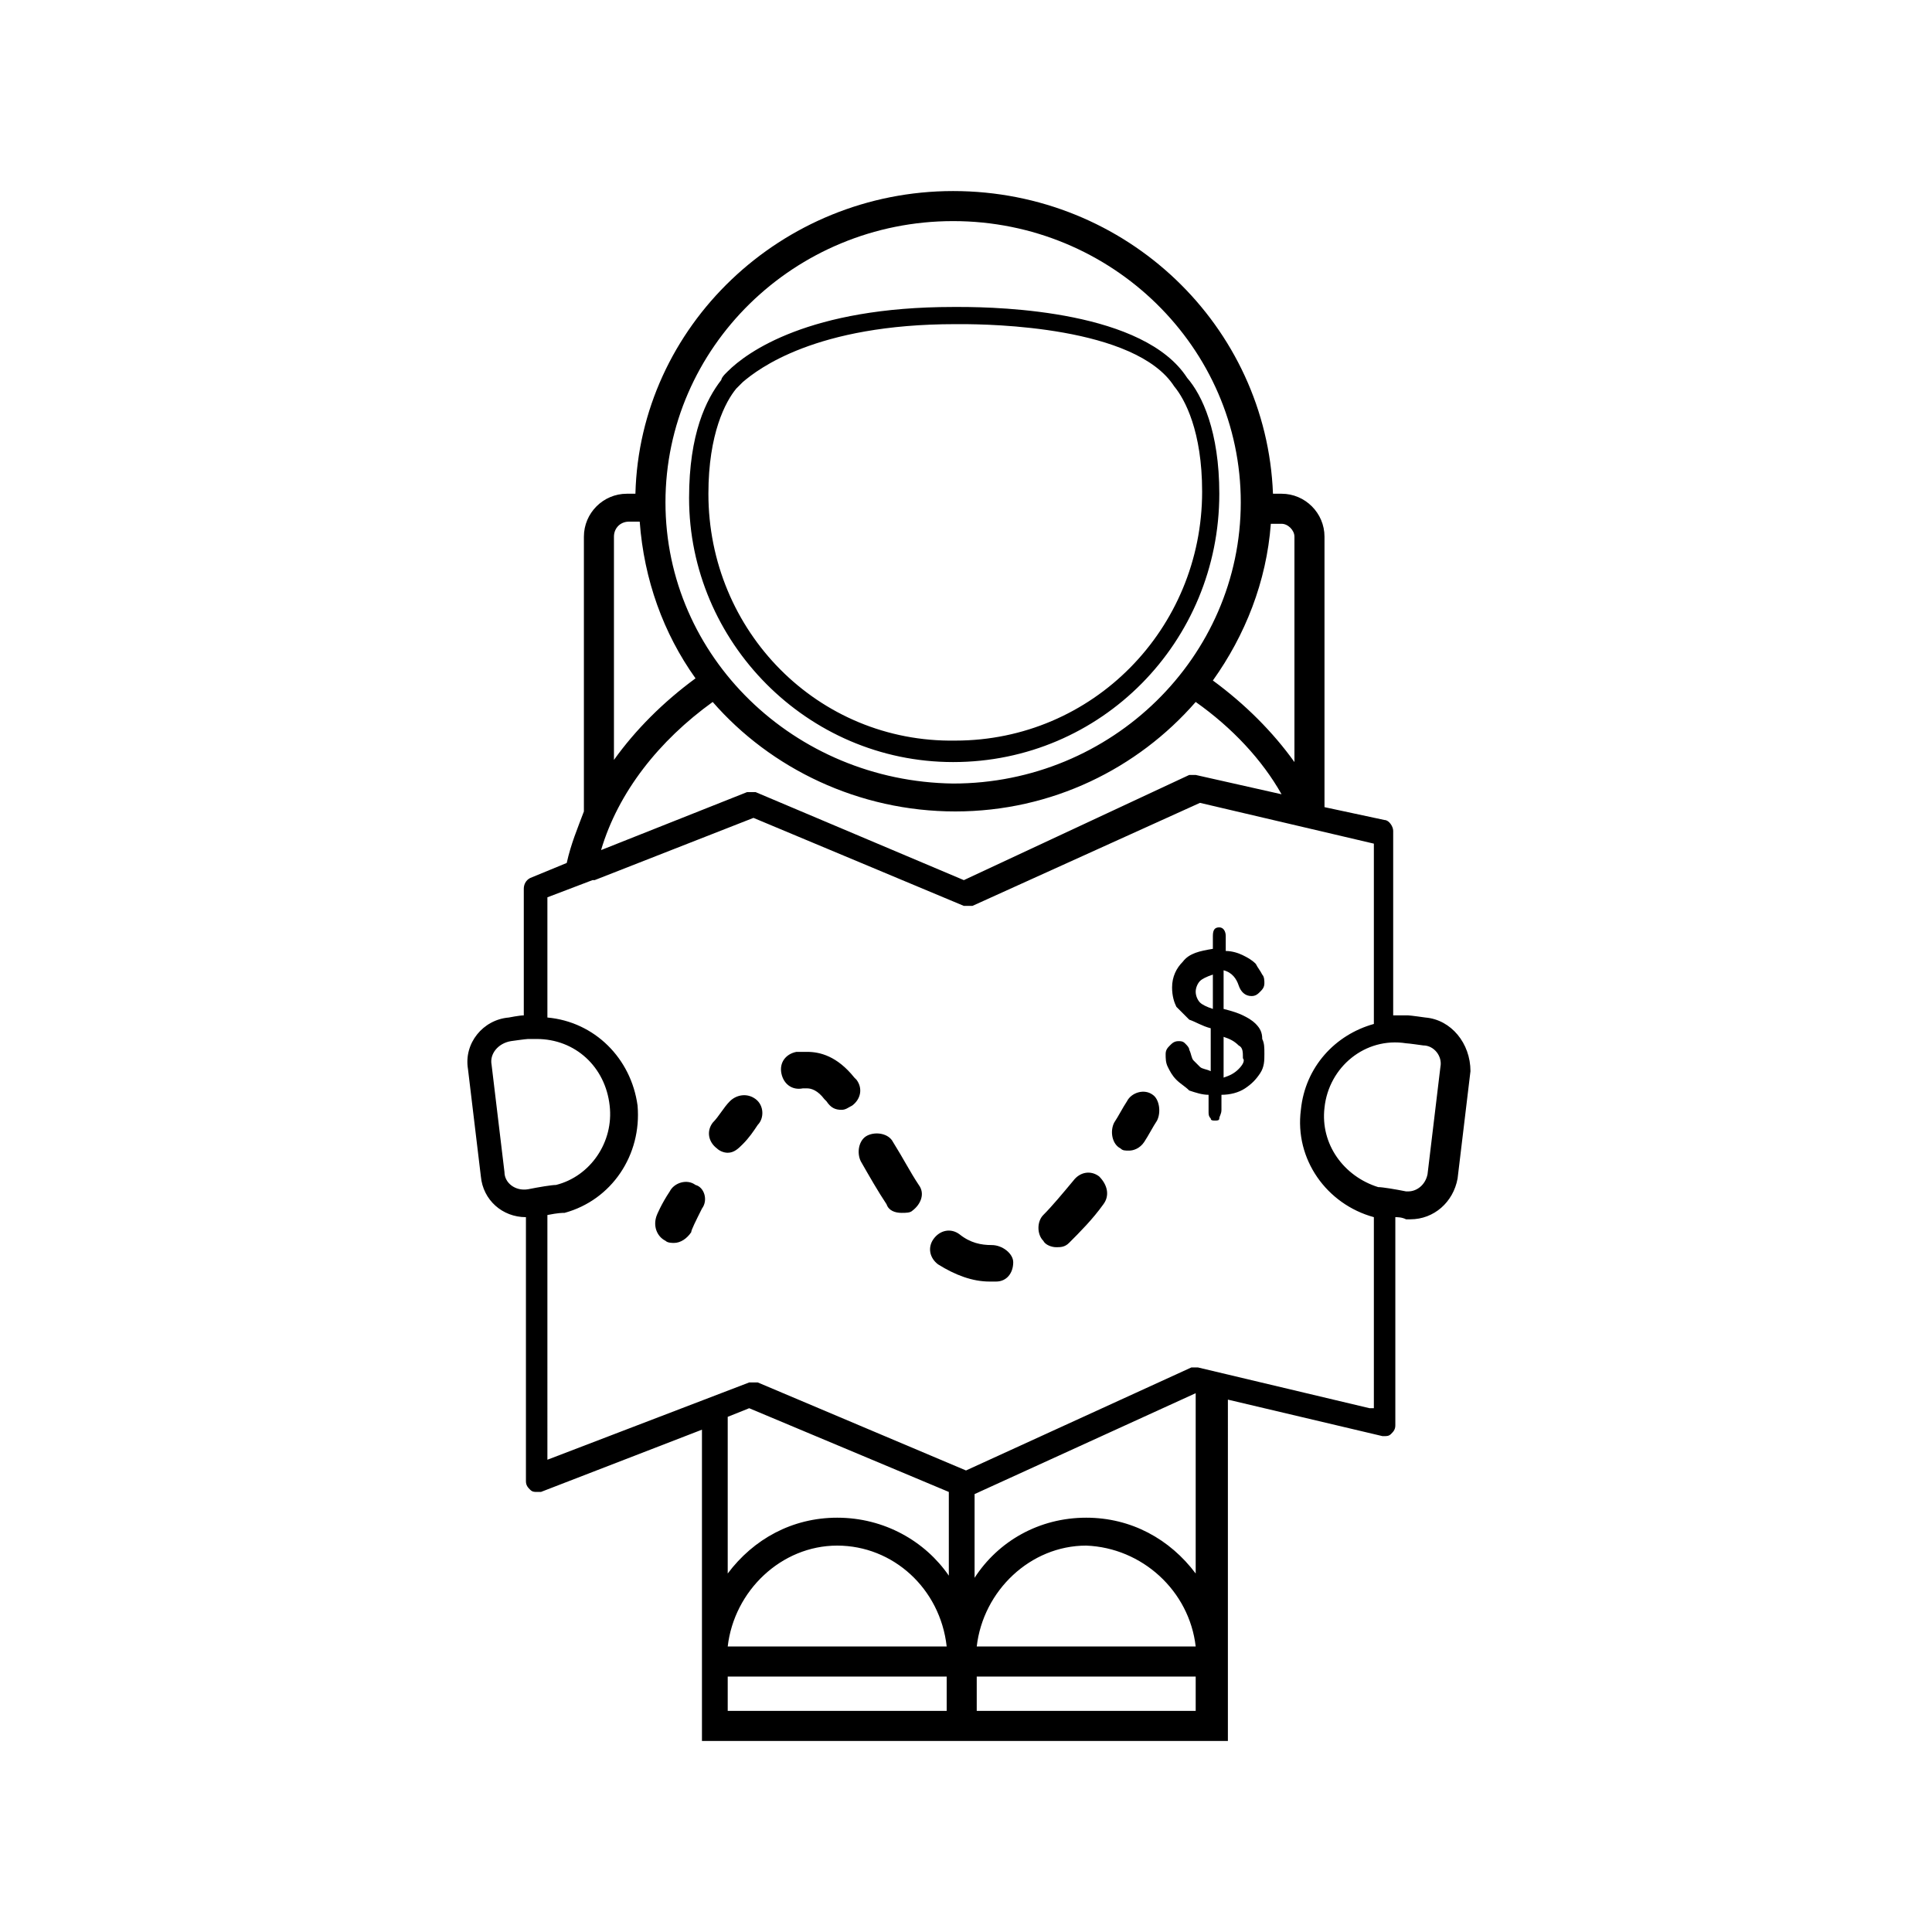 <?xml version="1.0" encoding="utf-8"?>
<svg version="1.1" id="Layer_1" xmlns="http://www.w3.org/2000/svg" xmlns:xlink="http://www.w3.org/1999/xlink" x="0px" y="0px"
	 viewBox="0 0 90 90" enable-background="new 0 0 90 90" xml:space="preserve">
<path d="M58.5,47.7c-0.2-0.2-0.4-0.3-0.6-0.4c-0.2-0.1-0.5-0.2-0.9-0.3v-1.8c0.4,0.1,0.6,0.4,0.7,0.7c0.1,0.3,0.3,0.5,0.6,0.5
	c0.2,0,0.3-0.1,0.4-0.2c0.1-0.1,0.2-0.2,0.2-0.4c0-0.1,0-0.3-0.1-0.4c-0.1-0.2-0.2-0.3-0.3-0.5c-0.2-0.2-0.4-0.3-0.6-0.4
	c-0.2-0.1-0.5-0.2-0.8-0.2v-0.7c0-0.2-0.1-0.4-0.3-0.4c-0.2,0-0.3,0.1-0.3,0.4v0.6c-0.6,0.1-1.1,0.2-1.4,0.6
	c-0.3,0.3-0.5,0.7-0.5,1.2c0,0.4,0.1,0.7,0.2,0.9c0.2,0.2,0.4,0.4,0.6,0.6c0.3,0.1,0.6,0.3,1,0.4v2c-0.2-0.1-0.4-0.1-0.5-0.2
	c-0.1-0.1-0.2-0.2-0.3-0.3c-0.1-0.1-0.1-0.3-0.2-0.5c0-0.1-0.1-0.2-0.2-0.3c-0.1-0.1-0.2-0.1-0.3-0.1c-0.2,0-0.3,0.1-0.4,0.2
	c-0.1,0.1-0.2,0.2-0.2,0.4c0,0.2,0,0.4,0.1,0.6c0.1,0.2,0.2,0.4,0.4,0.6c0.2,0.2,0.4,0.3,0.6,0.5c0.3,0.1,0.6,0.2,0.9,0.2v0.8
	c0,0.1,0,0.2,0.1,0.3c0,0.1,0.1,0.1,0.2,0.1c0.1,0,0.2,0,0.2-0.1c0-0.1,0.1-0.2,0.1-0.4V51c0.4,0,0.8-0.1,1.1-0.3
	c0.3-0.2,0.5-0.4,0.7-0.7c0.2-0.3,0.2-0.6,0.2-0.9c0-0.3,0-0.5-0.1-0.7C58.8,48.1,58.7,47.9,58.5,47.7z M56.5,47
	c-0.3-0.1-0.5-0.2-0.6-0.3c-0.1-0.1-0.2-0.3-0.2-0.5c0-0.2,0.1-0.4,0.2-0.5c0.1-0.1,0.3-0.2,0.6-0.3V47z M57.7,49.8
	c-0.2,0.2-0.4,0.3-0.7,0.4v-1.9c0.3,0.1,0.5,0.2,0.7,0.4c0.2,0.1,0.2,0.3,0.2,0.6C58,49.4,57.9,49.6,57.7,49.8z M32.7,56.3
	c-0.3,0.6-0.5,1-0.5,1.1c-0.2,0.3-0.5,0.5-0.8,0.5c-0.1,0-0.3,0-0.4-0.1c-0.4-0.2-0.6-0.7-0.4-1.2c0,0,0.2-0.5,0.6-1.1
	c0.2-0.4,0.8-0.6,1.2-0.3C32.8,55.3,33,55.9,32.7,56.3z M35.2,51.2c0.4,0.3,0.4,0.9,0.1,1.2c-0.2,0.3-0.4,0.6-0.7,0.9
	c-0.2,0.2-0.4,0.4-0.7,0.4c-0.2,0-0.4-0.1-0.5-0.2c-0.4-0.3-0.5-0.8-0.2-1.2c0.3-0.3,0.5-0.7,0.8-1C34.3,51,34.8,50.9,35.2,51.2z
	 M39.9,50.3c0.3,0.4,0.2,0.9-0.2,1.2c-0.2,0.1-0.3,0.2-0.5,0.2c-0.3,0-0.5-0.1-0.7-0.4l-0.1-0.1c-0.3-0.4-0.6-0.5-0.8-0.5
	c-0.1,0-0.1,0-0.2,0c-0.5,0.1-0.9-0.2-1-0.7c-0.1-0.5,0.2-0.9,0.7-1c0.2,0,0.3,0,0.5,0c0.6,0,1.4,0.2,2.2,1.2L39.9,50.3z M42.8,55.2
	c0.3,0.4,0.1,0.9-0.3,1.2c-0.1,0.1-0.3,0.1-0.5,0.1c-0.3,0-0.6-0.1-0.7-0.4c-0.4-0.6-0.8-1.3-1.2-2c-0.2-0.4-0.1-1,0.3-1.2
	c0.4-0.2,1-0.1,1.2,0.3C42.1,54,42.4,54.6,42.8,55.2z M51.4,56.1c-0.5,0.7-1.1,1.3-1.6,1.8c-0.2,0.2-0.4,0.2-0.6,0.2
	c-0.2,0-0.5-0.1-0.6-0.3c-0.3-0.3-0.3-0.9,0-1.2c0.4-0.4,0.9-1,1.4-1.6c0.3-0.4,0.8-0.5,1.2-0.2C51.6,55.2,51.7,55.7,51.4,56.1z
	 M47.2,58.8c0,0.5-0.3,0.9-0.8,0.9c-0.1,0-0.2,0-0.3,0c-0.8,0-1.6-0.3-2.4-0.8c-0.4-0.3-0.5-0.8-0.2-1.2c0.3-0.4,0.8-0.5,1.2-0.2
	c0.5,0.4,1,0.5,1.5,0.5C46.7,58,47.2,58.4,47.2,58.8z M53.9,52.2c-0.2,0.3-0.4,0.7-0.6,1c-0.2,0.3-0.5,0.4-0.7,0.4
	c-0.2,0-0.3,0-0.4-0.1c-0.4-0.2-0.5-0.8-0.3-1.2c0.2-0.3,0.4-0.7,0.6-1c0.2-0.4,0.8-0.6,1.2-0.3C54,51.2,54.1,51.8,53.9,52.2z
	 M44.4,35.5L44.4,35.5c6.9,0,12.4-5.6,12.4-12.5c0-2.9-0.8-4.6-1.5-5.4c-2-3.1-8.6-3.3-10.6-3.3c-0.2,0-0.3,0-0.3,0
	c-6.7,0-9.6,2.1-10.5,3l-0.1,0.1c-0.2,0.2-0.2,0.3-0.2,0.3c-0.7,0.9-1.5,2.5-1.5,5.5C32.1,29.9,37.6,35.5,44.4,35.5z M34.3,18.1
	c0,0,0.1-0.1,0.2-0.2l0.1-0.1c0.7-0.6,3.4-2.7,9.9-2.7c0,0,0.1,0,0.3,0c1.3,0,8.1,0.1,9.9,2.9l0,0c0.5,0.6,1.3,2.1,1.3,4.9
	c0,6.4-5.1,11.6-11.5,11.6h0C38.1,34.6,33,29.4,33,23C33,20.2,33.8,18.7,34.3,18.1z M66.4,47.4c0,0-0.7-0.1-0.8-0.1
	c-0.2,0-0.4,0-0.5,0c-0.1,0-0.1,0-0.2,0v-8.6c0-0.2-0.2-0.5-0.4-0.5l-2.8-0.6V25c0-1.1-0.9-2-2-2h-0.4C59,15.2,52.5,8.9,44.4,8.9
	c-8,0-14.6,6.3-14.8,14.1h-0.4c-1.1,0-2,0.9-2,2v12.8c-0.3,0.8-0.6,1.5-0.8,2.4l-1.7,0.7c-0.2,0.1-0.3,0.3-0.3,0.5v5.9
	c-0.2,0-0.7,0.1-0.7,0.1c-1.2,0.1-2.1,1.2-1.9,2.4l0.6,5c0.1,1.1,1,1.9,2.1,1.9V69c0,0.2,0.1,0.3,0.2,0.4c0.1,0.1,0.2,0.1,0.3,0.1
	c0.1,0,0.1,0,0.2,0l7.5-2.9v11.6h0v2.9h11.6h1.3h11.6v-4c0-0.1,0-0.1,0-0.2V65.2l7.2,1.7c0,0,0.1,0,0.1,0c0.1,0,0.2,0,0.3-0.1
	c0.1-0.1,0.2-0.2,0.2-0.4v-9.7c0.1,0,0.3,0,0.5,0.1c0.1,0,0.2,0,0.2,0h0c1.1,0,2-0.8,2.2-1.9l0.6-5C68.5,48.6,67.6,47.5,66.4,47.4z
	 M60.3,25v10.5c-1-1.4-2.3-2.7-3.8-3.8c1.5-2.1,2.5-4.6,2.7-7.3h0.5C60,24.4,60.3,24.7,60.3,25z M44.4,10.3
	c7.4,0,13.4,5.9,13.4,13.1s-6,13.1-13.4,13.1C37,36.4,31,30.6,31,23.4S37,10.3,44.4,10.3z M28.6,25c0-0.4,0.3-0.7,0.7-0.7h0.5
	c0.2,2.7,1.1,5.2,2.6,7.3c-1.5,1.1-2.8,2.4-3.8,3.8V25z M33.2,32.7c2.7,3.1,6.8,5.1,11.3,5.1c4.5,0,8.5-2,11.2-5.1
	c1.7,1.2,3.1,2.7,4,4.3l-4-0.9c0,0-0.1,0-0.1,0c-0.1,0-0.2,0-0.2,0L44.9,41l-9.7-4.1c-0.1,0-0.1,0-0.2,0c-0.1,0-0.1,0-0.2,0
	l-6.8,2.7C28.8,36.9,30.7,34.5,33.2,32.7z M23.5,54.6l-0.6-5c-0.1-0.5,0.3-1,0.9-1.1c0,0,0.7-0.1,0.8-0.1c0.1,0,0.3,0,0.4,0
	c1.8,0,3.2,1.3,3.4,3.1c0.2,1.7-0.9,3.3-2.5,3.7l0,0c-0.2,0-0.8,0.1-1.3,0.2C24,55.5,23.5,55.1,23.5,54.6z M44.1,79.7H33.9v-1.6
	h10.2V79.7z M33.9,76.7c0.3-2.6,2.5-4.7,5.1-4.7c2.6,0,4.8,2,5.1,4.7H33.9z M39,70.7c-2.1,0-3.9,1-5.1,2.6v-7.3l1-0.4l9.3,3.9v3.9
	C43.1,71.8,41.2,70.7,39,70.7z M45.4,73.5v-3.9l10.3-4.7v8.4c-1.2-1.6-3-2.6-5.1-2.6C48.4,70.7,46.5,71.8,45.4,73.5z M55.7,76.7
	H45.5c0.3-2.6,2.5-4.7,5.1-4.7C53.2,72.1,55.4,74.1,55.7,76.7z M55.7,79.7H45.5v-1.6h10.2V79.7z M63.8,65.6l-8-1.9c0,0-0.1,0-0.1,0
	c-0.1,0-0.1,0-0.2,0l-10.5,4.8l-9.7-4.1c-0.1,0-0.1,0-0.2,0c-0.1,0-0.1,0-0.2,0l-9.4,3.6V56.6c0.5-0.1,0.7-0.1,0.8-0.1
	c2.2-0.6,3.6-2.7,3.4-5c-0.3-2.2-2-3.9-4.2-4.1v-5.6l2.1-0.8l0.1,0c0,0,0,0,0,0l7.4-2.9l9.8,4.1c0.1,0,0.1,0,0.2,0
	c0.1,0,0.2,0,0.2,0l10.6-4.8l8.1,1.9v8.4c-1.8,0.5-3.2,2-3.4,4c-0.3,2.3,1.2,4.4,3.4,5c0,0,0,0,0,0V65.6z M67.1,49.7l-0.6,5
	c-0.1,0.5-0.5,0.8-0.9,0.8c0,0-0.1,0-0.1,0c-0.5-0.1-1.1-0.2-1.3-0.2l0,0c-1.6-0.5-2.7-2-2.5-3.7c0.2-1.9,1.9-3.3,3.8-3
	c0.1,0,0.8,0.1,0.8,0.1C66.8,48.7,67.2,49.2,67.1,49.7z"/>
</svg>
